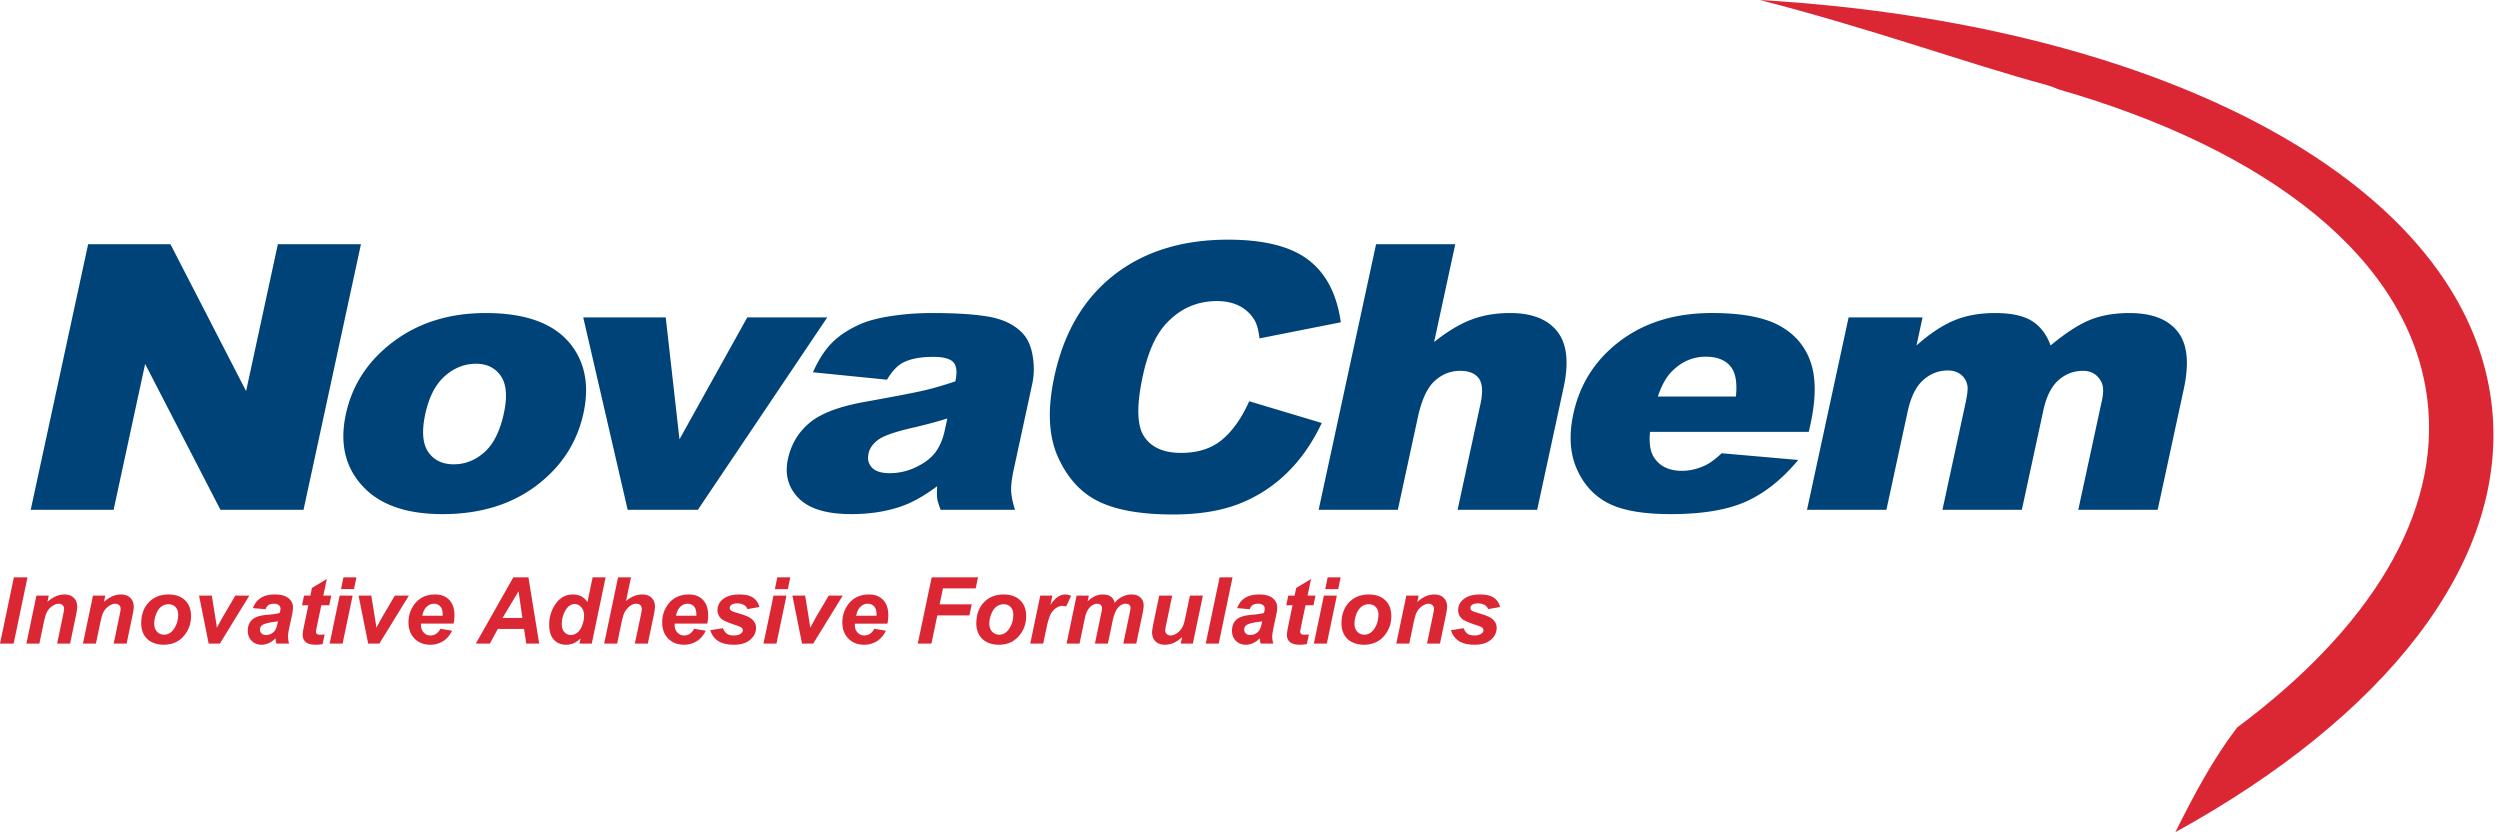 <svg viewBox="0 0 301 101" xmlns="http://www.w3.org/2000/svg" fill-rule="evenodd" clip-rule="evenodd" stroke-linejoin="round" stroke-miterlimit="2"><path d="M10.61 29.401h9.911L29.63 47.09l3.824-17.689h10.004l-6.913 31.976H26.54l-9.066-17.558-3.795 17.558H3.698L10.611 29.4zm31.033 20.46c.764-3.534 2.674-6.446 5.731-8.736 3.056-2.29 6.763-3.435 11.122-3.435 4.982 0 8.455 1.344 10.42 4.035 1.578 2.166 2.023 4.834 1.338 8.004-.77 3.563-2.67 6.482-5.7 8.758-3.03 2.275-6.786 3.414-11.27 3.414-3.998 0-7.027-.946-9.086-2.836-2.523-2.341-3.375-5.41-2.555-9.205zm9.564-.022c-.447 2.065-.328 3.591.357 4.58.684.99 1.706 1.484 3.065 1.484 1.373 0 2.607-.488 3.7-1.462 1.094-.974 1.873-2.537 2.338-4.689.434-2.007.311-3.501-.367-4.482-.677-.983-1.672-1.474-2.984-1.474-1.39 0-2.646.499-3.767 1.495-1.122.996-1.902 2.512-2.342 4.548zm19.015-11.626h9.933l1.654 14.68 8.163-14.68h9.63L84.027 61.377H75.57l-5.348-23.164zm36.575 7.504l-8.92-.895c.664-1.483 1.412-2.65 2.244-3.501.831-.85 1.925-1.589 3.279-2.214.97-.45 2.25-.8 3.834-1.046a32.684 32.684 0 0 1 5.046-.371c2.859 0 5.123.149 6.792.447 1.669.298 2.98.92 3.93 1.864.672.655 1.112 1.582 1.321 2.781.21 1.2.196 2.345-.04 3.436l-2.212 10.23c-.236 1.09-.347 1.945-.332 2.563.016.617.17 1.406.462 2.366h-8.95c-.23-.596-.367-1.051-.409-1.363-.04-.313-.044-.804-.009-1.472-1.491 1.12-2.907 1.92-4.244 2.4-1.825.638-3.854.959-6.088.959-2.968 0-5.082-.64-6.343-1.92-1.262-1.28-1.69-2.857-1.285-4.733.38-1.76 1.247-3.206 2.601-4.34 1.354-1.135 3.583-1.978 6.686-2.53 3.722-.67 6.142-1.139 7.262-1.407 1.12-.27 2.321-.622 3.603-1.058.236-1.09.158-1.855-.232-2.29-.39-.437-1.194-.655-2.412-.655-1.562 0-2.783.232-3.665.698-.687.363-1.328 1.047-1.92 2.05zm7.261 4.668a56.354 56.354 0 0 1-4.35 1.155c-2.041.48-3.369.952-3.985 1.418-.635.48-1.018 1.024-1.15 1.636-.151.697-.012 1.269.415 1.712.426.444 1.148.665 2.163.665a7.24 7.24 0 0 0 3.12-.72c1.017-.48 1.792-1.065 2.324-1.755.532-.692.918-1.589 1.157-2.694l.306-1.417zm36.349-2.073l8.735 2.617c-1.15 2.428-2.572 4.457-4.268 6.085a17.076 17.076 0 0 1-5.8 3.687c-2.17.829-4.794 1.243-7.87 1.243-3.733 0-6.673-.505-8.82-1.516-2.149-1.01-3.807-2.788-4.974-5.333-1.168-2.545-1.323-5.802-.465-9.772 1.145-5.293 3.535-9.36 7.171-12.204 3.637-2.842 8.22-4.263 13.75-4.263 4.326 0 7.551.815 9.675 2.443 2.122 1.629 3.42 4.13 3.895 7.503l-9.791 1.941c-.118-.974-.307-1.686-.569-2.138a4.39 4.39 0 0 0-1.802-1.744c-.77-.407-1.688-.611-2.75-.611-2.405 0-4.442.902-6.113 2.705-1.258 1.338-2.196 3.438-2.816 6.303-.767 3.548-.715 5.98.157 7.296.87 1.316 2.353 1.974 4.447 1.974 2.03 0 3.678-.53 4.947-1.592 1.268-1.061 2.355-2.603 3.26-4.624zm15.272-18.91h9.535l-2.546 11.777c1.567-1.25 3.049-2.145 4.446-2.683 1.396-.537 2.97-.806 4.72-.806 2.591 0 4.475.734 5.65 2.203 1.173 1.468 1.432 3.722.775 6.762l-3.183 14.722h-9.582l2.754-12.738c.314-1.454.247-2.483-.2-3.086-.448-.604-1.195-.905-2.241-.905-1.155 0-2.18.407-3.075 1.22-.895.816-1.57 2.277-2.026 4.385l-2.405 11.124h-9.535L165.68 29.4zm52.1 22.596h-19.117c-.136 1.425.048 2.486.554 3.184.704 1.004 1.798 1.505 3.282 1.505.938 0 1.875-.217 2.812-.654.576-.276 1.235-.763 1.98-1.46l9.22.806c-1.94 2.327-4.034 3.995-6.284 5.006-2.249 1.01-5.27 1.516-9.066 1.516-3.295 0-5.795-.433-7.498-1.298-1.702-.866-2.971-2.24-3.806-4.123-.834-1.882-.976-4.097-.426-6.641.783-3.62 2.661-6.55 5.637-8.79 2.975-2.24 6.657-3.36 11.047-3.36 3.56 0 6.264.503 8.108 1.506 1.845 1.002 3.1 2.457 3.766 4.362.666 1.904.669 4.384.009 7.438l-.217 1.003zM209 47.745c.184-1.716-.045-2.945-.69-3.687-.644-.74-1.622-1.112-2.933-1.112-1.516 0-2.847.56-3.995 1.68-.73.697-1.321 1.737-1.776 3.119H209zm13.574-9.532h8.902l-.73 3.38c1.585-1.41 3.095-2.413 4.527-3.01 1.434-.595 3.071-.893 4.915-.893 1.983 0 3.482.327 4.497.98 1.014.656 1.748 1.63 2.203 2.923 1.826-1.511 3.415-2.54 4.766-3.085 1.353-.546 2.934-.818 4.746-.818 2.671 0 4.596.737 5.777 2.214 1.18 1.475 1.431 3.784.752 6.924l-3.145 14.549h-9.56l2.854-13.196c.226-1.047.176-1.825-.152-2.334-.468-.8-1.178-1.2-2.13-1.2-1.124 0-2.112.378-2.963 1.135-.851.756-1.457 1.97-1.818 3.642l-2.584 11.953h-9.56l2.76-12.76c.22-1.018.306-1.708.26-2.072-.077-.582-.327-1.05-.75-1.406-.423-.357-.97-.535-1.642-.535-1.094 0-2.074.386-2.944 1.155-.87.771-1.494 2.036-1.874 3.796l-2.556 11.822h-9.56l5.009-23.164z" fill="#004378" fill-rule="nonzero"/><path d="M261.92 100.192c2.279-4.61 4.615-8.927 7.431-12.602C285.22 75.774 293.95 61.97 292.25 48.09c-2.065-16.867-19.074-30.048-44.425-37.337-.528-.236-1.04-.421-1.532-.553-9.168-2.469-21.04-6.776-34.422-10.2 48.481 2.846 85.373 22.117 88.17 49.094 1.947 18.774-13.034 37.284-38.122 51.097z" fill="#db2734"/><path d="M0 77.49l1.67-7.978h1.638L1.643 77.49H0zm4.386-5.78h1.48l-.152.752c.37-.32.715-.547 1.036-.683a2.58 2.58 0 0 1 1.015-.204c.476 0 .85.136 1.124.408.274.272.41.633.41 1.083 0 .203-.06.587-.179 1.153l-.68 3.27H6.878l.686-3.28c.102-.49.152-.782.152-.877 0-.2-.059-.356-.177-.47-.117-.115-.282-.172-.492-.172-.229 0-.483.096-.762.289-.28.192-.499.446-.658.762-.116.225-.247.683-.392 1.376L4.74 77.49H3.178l1.208-5.78zm6.808 0h1.48l-.153.752c.37-.32.716-.547 1.037-.683.321-.136.66-.204 1.015-.204.475 0 .85.136 1.124.408.274.272.41.633.41 1.083 0 .203-.06.587-.18 1.153l-.68 3.27h-1.561l.686-3.28c.101-.49.152-.782.152-.877 0-.2-.059-.356-.177-.47-.118-.115-.282-.172-.492-.172-.23 0-.483.096-.762.289-.28.192-.499.446-.659.762-.116.225-.246.683-.392 1.376l-.495 2.373H9.986l1.208-5.78zM17 75.09c0-1.07.302-1.924.906-2.56.604-.637 1.398-.955 2.38-.955.853 0 1.519.235 1.998.704.479.47.718 1.102.718 1.897 0 .936-.3 1.745-.898 2.427-.598.682-1.4 1.023-2.405 1.023-.544 0-1.027-.109-1.447-.327a2.128 2.128 0 0 1-.942-.925c-.207-.399-.31-.827-.31-1.284zm4.451-1.115c0-.37-.108-.667-.323-.89-.216-.223-.495-.335-.836-.335a1.4 1.4 0 0 0-.898.313c-.26.209-.464.511-.609.909a3.216 3.216 0 0 0-.218 1.096c0 .414.113.742.338.985.224.243.507.365.849.365.427 0 .787-.183 1.077-.55.414-.519.62-1.15.62-1.893zm5.018 3.515h-1.344l-1.16-5.78H25.5l.408 2.52c.113.682.18 1.136.201 1.36.03-.061.156-.296.379-.704s.36-.654.41-.737l1.437-2.438h1.687L26.47 77.49zm5.512-4.141l-1.523-.13c.174-.516.478-.919.91-1.209.434-.29 1.009-.435 1.723-.435.744 0 1.294.15 1.65.449.355.299.532.664.532 1.096 0 .174-.015.36-.046.555-.03.196-.139.711-.324 1.546-.152.689-.228 1.172-.228 1.447 0 .247.043.52.13.822h-1.518c-.061-.21-.1-.428-.114-.653-.229.254-.492.449-.79.585a2.14 2.14 0 0 1-.897.204c-.479 0-.874-.157-1.186-.47-.312-.315-.468-.718-.468-1.212 0-.551.171-.992.514-1.322.343-.33.955-.53 1.836-.598.744-.062 1.241-.137 1.492-.224.065-.217.098-.391.098-.522a.525.525 0 0 0-.202-.419c-.134-.113-.334-.169-.598-.169-.28 0-.5.057-.662.172a.852.852 0 0 0-.329.487zm1.486 1.447c-.095.026-.22.05-.376.07-.783.095-1.295.233-1.534.414a.63.63 0 0 0-.256.528c0 .182.065.335.196.46.13.125.303.188.517.188.236 0 .458-.057.667-.171a1.17 1.17 0 0 0 .467-.441c.104-.18.195-.46.275-.841l.044-.207zm2.9-1.926l.24-1.16h.762l.19-.924 1.79-1.078-.419 2.003h.953l-.24 1.159h-.958l-.506 2.421c-.09.44-.136.69-.136.751 0 .12.038.214.115.28.076.068.214.101.413.101.07 0 .241-.013.517-.038l-.245 1.16a4.16 4.16 0 0 1-.827.08c-.551 0-.952-.105-1.202-.317-.25-.213-.376-.508-.376-.885 0-.178.067-.587.201-1.23l.485-2.323h-.757zm4.985-3.358h1.562l-.294 1.415h-1.562l.294-1.415zm-.457 2.199h1.562l-1.208 5.779h-1.562l1.208-5.78zm4.778 5.779h-1.345l-1.158-5.78h1.534l.408 2.52c.113.682.18 1.136.202 1.36.028-.061.155-.296.378-.704s.36-.654.41-.737l1.437-2.438h1.687l-3.553 5.779zm8.935-2.405H50.69a2.524 2.524 0 0 0-.006.141c0 .385.11.695.33.93.22.237.487.354.802.354.52 0 .924-.268 1.214-.805l1.399.234c-.273.562-.636.984-1.092 1.265a2.857 2.857 0 0 1-1.532.422c-.776 0-1.407-.246-1.893-.738-.486-.491-.73-1.141-.73-1.95 0-.791.22-1.495.66-2.112.598-.834 1.452-1.251 2.562-1.251.708 0 1.27.218 1.687.655.417.437.626 1.05.626 1.837 0 .377-.036.716-.109 1.018zm-1.317-.953c.004-.069.006-.121.006-.157 0-.429-.097-.75-.289-.964-.192-.214-.45-.32-.772-.32-.324 0-.613.12-.868.364-.256.243-.43.602-.52 1.077h2.443zm9.806 1.595h-3.161l-.958 1.763H57.29l4.511-7.978h1.823l1.295 7.978h-1.556l-.267-1.763zm-.201-1.328l-.463-3.21-1.926 3.21h2.389zm8.353 3.09h-1.48l.13-.625c-.282.272-.56.467-.835.585a2.325 2.325 0 0 1-.928.177c-.598 0-1.083-.204-1.455-.612-.372-.409-.558-1.012-.558-1.81 0-.925.261-1.76.783-2.508.523-.748 1.214-1.121 2.074-1.121.776 0 1.358.308 1.747.925l.625-2.988h1.562L71.25 77.49zm-3.608-2.35c0 .414.104.737.313.969a.995.995 0 0 0 .77.348c.283 0 .547-.097.792-.291.245-.194.44-.49.588-.89.146-.399.22-.782.22-1.148 0-.417-.113-.755-.338-1.012-.224-.258-.484-.387-.778-.387-.457 0-.832.254-1.126.762a3.238 3.238 0 0 0-.441 1.649zm6.66 2.35h-1.56l1.67-7.977h1.562l-.6 2.84c.353-.275.681-.474.986-.595.305-.121.631-.182.98-.182.467 0 .837.134 1.11.402.272.269.408.62.408 1.056 0 .232-.051.591-.153 1.077l-.707 3.38h-1.562l.724-3.445c.076-.373.114-.613.114-.718a.615.615 0 0 0-.18-.463c-.12-.116-.282-.174-.49-.174-.26 0-.51.09-.75.272-.312.24-.55.534-.713.882-.09.192-.21.644-.36 1.355l-.478 2.29zm10.852-2.404h-3.918a2.749 2.749 0 0 0-.006.141c0 .385.11.695.33.93.219.237.487.354.802.354.519 0 .923-.268 1.214-.805l1.398.234c-.272.562-.636.984-1.091 1.265a2.857 2.857 0 0 1-1.532.422c-.776 0-1.407-.246-1.894-.738-.486-.491-.729-1.141-.729-1.95 0-.791.22-1.495.659-2.112.598-.834 1.453-1.251 2.563-1.251.707 0 1.27.218 1.687.655.417.437.626 1.05.626 1.837 0 .377-.037.716-.11 1.018zm-1.317-.953c.003-.069.005-.121.005-.157 0-.429-.096-.75-.288-.964-.193-.214-.45-.32-.773-.32s-.612.12-.868.364c-.256.243-.429.602-.52 1.077h2.444zm1.687 1.742l1.513-.24c.134.32.3.545.5.678.2.132.472.198.817.198.355 0 .64-.08.854-.24.149-.108.223-.24.223-.396 0-.105-.038-.2-.114-.283-.08-.08-.296-.178-.648-.294-.943-.312-1.527-.559-1.752-.74a1.356 1.356 0 0 1-.528-1.11c0-.458.17-.851.512-1.181.475-.46 1.18-.691 2.116-.691.744 0 1.307.136 1.687.408.381.272.623.64.724 1.104l-1.442.25a.89.89 0 0 0-.37-.473 1.58 1.58 0 0 0-.838-.212c-.327 0-.561.055-.705.163-.143.11-.215.234-.215.376 0 .145.073.265.218.36.09.057.383.159.876.304.762.221 1.272.439 1.53.653.362.3.543.664.543 1.088 0 .548-.23 1.023-.69 1.426-.461.402-1.11.604-1.949.604-.834 0-1.48-.153-1.934-.46a2.28 2.28 0 0 1-.928-1.292zm8.065-6.362h1.561l-.294 1.415h-1.561l.294-1.415zm-.458 2.199h1.562l-1.208 5.779h-1.562l1.208-5.78zm4.778 5.779h-1.344l-1.159-5.78h1.535l.408 2.52c.112.682.18 1.136.201 1.36.029-.061.155-.296.378-.704s.36-.654.411-.737l1.437-2.438h1.687l-3.554 5.779zm8.936-2.405h-3.918a2.524 2.524 0 0 0-.006.141c0 .385.11.695.33.93.219.237.486.354.802.354.519 0 .923-.268 1.213-.805l1.4.234c-.273.562-.637.984-1.092 1.265a2.858 2.858 0 0 1-1.532.422c-.776 0-1.407-.246-1.894-.738-.486-.491-.729-1.141-.729-1.95 0-.791.22-1.495.659-2.112.598-.834 1.453-1.251 2.563-1.251.707 0 1.27.218 1.687.655.417.437.625 1.05.625 1.837 0 .377-.036.716-.108 1.018zm-1.317-.953c.003-.069.005-.121.005-.157 0-.429-.096-.75-.288-.964-.193-.214-.45-.32-.773-.32s-.612.12-.868.364c-.256.243-.429.602-.52 1.077h2.444zm4.973 3.358l1.671-7.978h5.583l-.283 1.333h-3.94l-.402 1.916h3.864l-.278 1.333h-3.864l-.707 3.396H110.5zm7.048-2.4c0-1.07.302-1.924.906-2.56.604-.637 1.397-.955 2.38-.955.853 0 1.519.235 1.998.704.478.47.718 1.102.718 1.897 0 .936-.3 1.745-.898 2.427-.599.682-1.4 1.023-2.405 1.023-.544 0-1.027-.109-1.448-.327a2.129 2.129 0 0 1-.941-.925c-.207-.399-.31-.827-.31-1.284zm4.45-1.115c0-.37-.107-.667-.323-.89-.216-.223-.494-.335-.835-.335-.338 0-.637.104-.898.313-.261.209-.464.511-.61.909a3.223 3.223 0 0 0-.217 1.096c0 .414.112.742.337.985.225.243.508.365.849.365.428 0 .787-.183 1.078-.55.413-.519.62-1.15.62-1.893zm3.25-2.264h1.458l-.234 1.12c.544-.837 1.134-1.256 1.769-1.256.225 0 .466.056.723.168l-.598 1.28a1.326 1.326 0 0 0-.452-.077c-.268 0-.541.102-.819.305a2.042 2.042 0 0 0-.65.813c-.156.34-.31.877-.463 1.614l-.38 1.812h-1.562l1.208-5.78zm4.375 0h1.47l-.148.702c.573-.559 1.176-.838 1.807-.838.435 0 .77.09 1.007.272.235.181.386.432.451.75.2-.29.486-.533.86-.728a2.478 2.478 0 0 1 1.165-.294c.46 0 .82.123 1.077.37.258.246.387.573.387.98 0 .199-.051.543-.153 1.033l-.74 3.532h-1.562l.74-3.532c.091-.442.136-.693.136-.75a.5.5 0 0 0-.144-.379c-.096-.093-.24-.139-.432-.139-.389 0-.735.205-1.04.615-.221.294-.41.815-.566 1.562l-.55 2.623h-1.561l.73-3.494c.083-.403.124-.664.124-.783a.496.496 0 0 0-.155-.376c-.103-.098-.246-.147-.427-.147-.17 0-.347.051-.528.153-.181.101-.34.24-.476.419a2.465 2.465 0 0 0-.351.685c-.044.13-.115.427-.212.887l-.555 2.656h-1.562l1.208-5.78zm9.947 0h1.562l-.713 3.423c-.087.41-.13.665-.13.767 0 .167.061.31.185.43a.65.65 0 0 0 .473.18c.138 0 .274-.027.408-.08a1.75 1.75 0 0 0 .414-.239 2.22 2.22 0 0 0 .38-.367c.113-.138.219-.32.316-.545.07-.166.144-.439.224-.816l.577-2.753h1.561l-1.208 5.779h-1.458l.163-.784c-.638.613-1.333.92-2.084.92-.475 0-.85-.136-1.121-.408-.272-.272-.408-.637-.408-1.094 0-.2.061-.597.185-1.192l.674-3.221zm5.6 5.779l1.67-7.978h1.557l-1.665 7.978h-1.562zm5.311-4.141l-1.523-.13c.174-.516.478-.919.91-1.209.434-.29 1.009-.435 1.723-.435.744 0 1.294.15 1.65.449.355.299.532.664.532 1.096 0 .174-.015.36-.046.555-.03.196-.139.711-.324 1.546-.152.689-.228 1.172-.228 1.447 0 .247.043.52.13.822h-1.518c-.062-.21-.1-.428-.114-.653-.229.254-.492.449-.789.585a2.14 2.14 0 0 1-.898.204c-.479 0-.874-.157-1.186-.47-.312-.315-.468-.718-.468-1.212 0-.551.171-.992.514-1.322.343-.33.955-.53 1.837-.598.743-.062 1.24-.137 1.49-.224.066-.217.099-.391.099-.522a.525.525 0 0 0-.202-.419c-.134-.113-.334-.169-.598-.169-.28 0-.5.057-.662.172a.85.85 0 0 0-.329.487zm1.486 1.447c-.094.026-.22.05-.376.07-.783.095-1.295.233-1.534.414a.63.63 0 0 0-.256.528c0 .182.065.335.196.46.13.125.303.188.517.188.236 0 .458-.057.666-.171.209-.115.365-.262.468-.441.104-.18.195-.46.275-.841l.044-.207zm2.9-1.926l.24-1.16h.762l.19-.924 1.79-1.078-.419 2.003h.953l-.24 1.159h-.958l-.506 2.421c-.09.44-.136.69-.136.751 0 .12.038.214.115.28.076.068.214.101.413.101.07 0 .241-.013.517-.038l-.245 1.16a4.16 4.16 0 0 1-.827.08c-.551 0-.952-.105-1.202-.317-.25-.213-.376-.508-.376-.885 0-.178.067-.587.201-1.23l.485-2.323h-.757zm4.985-3.358h1.562l-.294 1.415h-1.562l.294-1.415zm-.457 2.199h1.562l-1.208 5.779h-1.562l1.208-5.78zm2.117 3.379c0-1.07.302-1.924.906-2.56.604-.637 1.397-.955 2.38-.955.853 0 1.519.235 1.998.704.479.47.718 1.102.718 1.897 0 .936-.3 1.745-.898 2.427-.599.682-1.4 1.023-2.405 1.023-.544 0-1.027-.109-1.448-.327a2.13 2.13 0 0 1-.941-.925c-.207-.399-.31-.827-.31-1.284zm4.451-1.115c0-.37-.108-.667-.324-.89-.216-.223-.494-.335-.835-.335a1.4 1.4 0 0 0-.898.313c-.261.209-.464.511-.61.909a3.216 3.216 0 0 0-.217 1.096c0 .414.112.742.337.985.225.243.508.365.85.365.427 0 .786-.183 1.077-.55.413-.519.62-1.15.62-1.893zm3.357-2.264h1.48l-.153.75c.37-.319.716-.546 1.037-.682.321-.136.66-.204 1.015-.204.475 0 .85.136 1.124.408.273.272.41.633.41 1.083 0 .203-.06.587-.18 1.153l-.68 3.27h-1.561l.685-3.28c.102-.49.153-.782.153-.877 0-.2-.06-.356-.177-.47-.118-.115-.282-.172-.493-.172-.228 0-.482.096-.761.289-.28.192-.5.446-.659.762-.116.225-.246.683-.391 1.376l-.496 2.373h-1.562l1.209-5.78zm5.379 4.163l1.512-.24c.134.32.301.545.5.678.2.132.473.198.817.198.356 0 .64-.08.854-.24.15-.108.224-.24.224-.396 0-.105-.038-.2-.115-.283-.08-.08-.295-.178-.647-.294-.943-.312-1.528-.559-1.752-.74a1.356 1.356 0 0 1-.528-1.11c0-.458.17-.851.511-1.181.476-.46 1.181-.691 2.117-.691.744 0 1.306.136 1.687.408.38.272.622.64.724 1.104l-1.442.25a.89.89 0 0 0-.37-.473 1.58 1.58 0 0 0-.838-.212c-.327 0-.562.055-.705.163-.143.11-.215.234-.215.376 0 .145.073.265.217.36.091.057.383.159.877.304.761.221 1.271.439 1.529.653.363.3.544.664.544 1.088 0 .548-.23 1.023-.691 1.426-.46.402-1.11.604-1.948.604-.834 0-1.48-.153-1.935-.46a2.279 2.279 0 0 1-.927-1.292z" fill="#db2734" fill-rule="nonzero"/></svg>